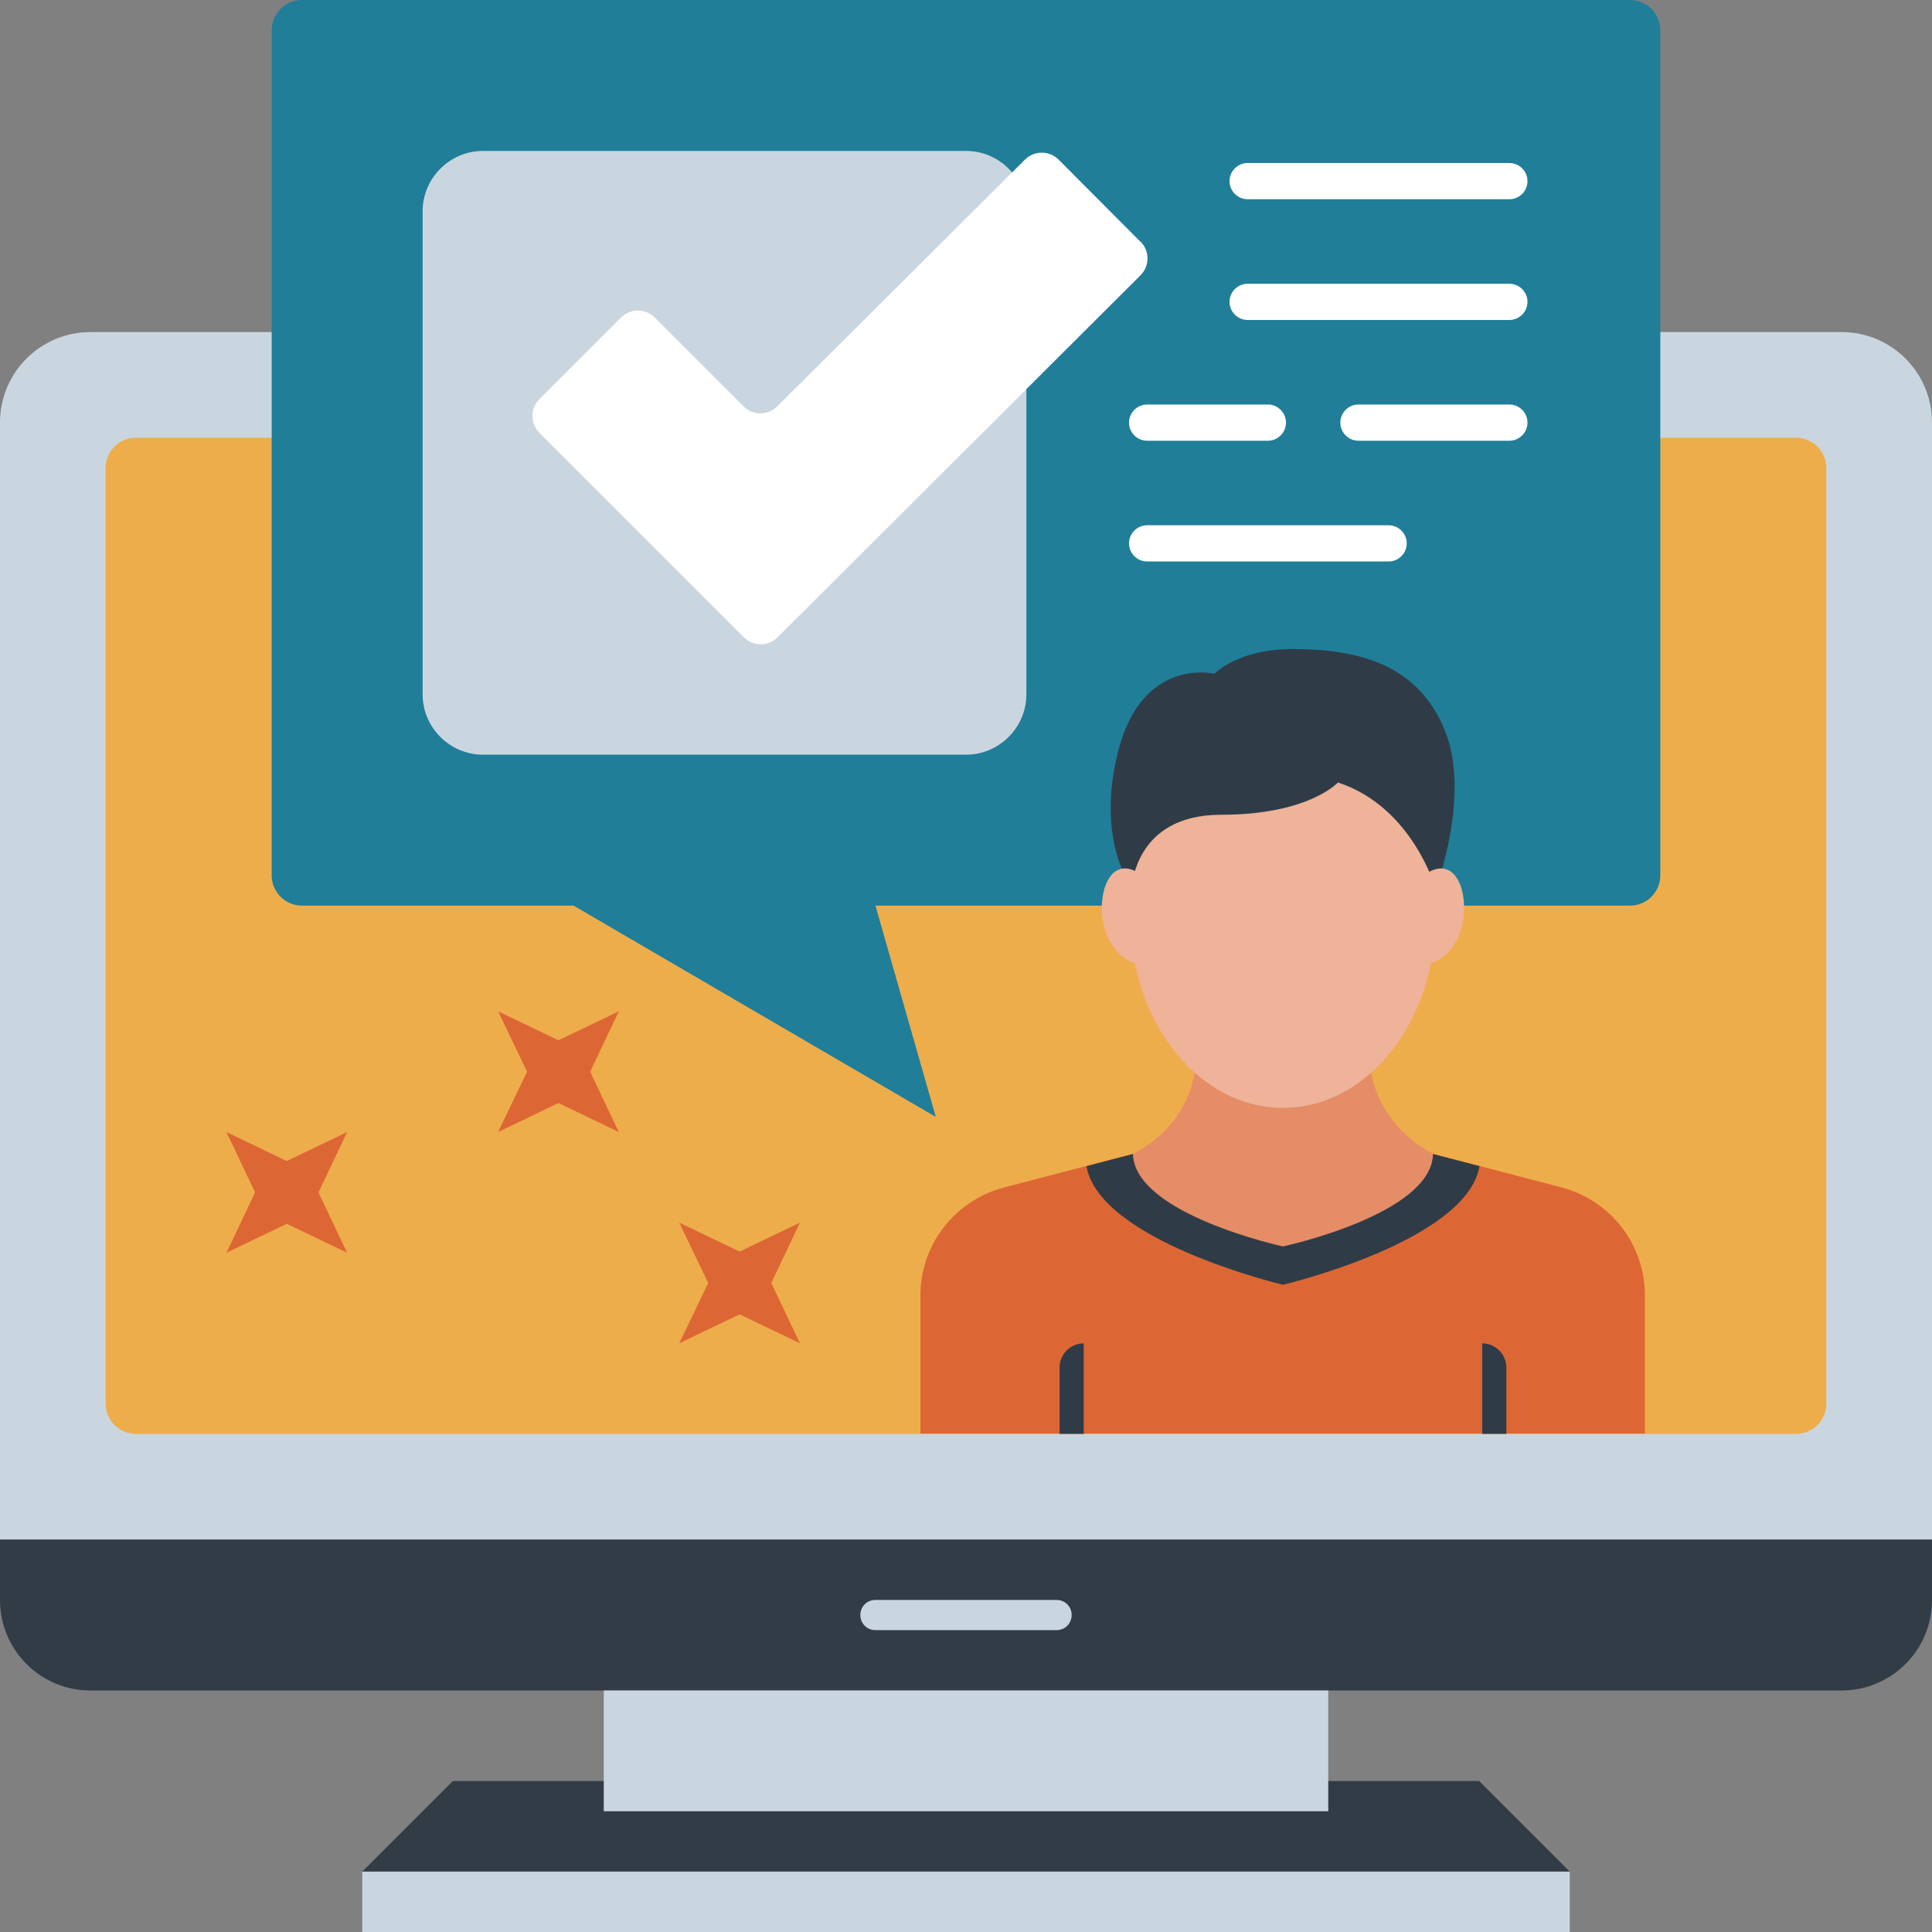 <?xml version="1.0" encoding="UTF-8"?><svg id="Layer_137" xmlns="http://www.w3.org/2000/svg" viewBox="0 0 64 64"><rect x="0" y="0" width="64" height="64" fill="#808080" stroke="none"/><defs><style>.cls-1{fill:#e58d67;}.cls-1,.cls-2,.cls-3,.cls-4,.cls-5,.cls-6,.cls-7,.cls-8,.cls-9{stroke-width:0px;}.cls-2{fill:#207e99;}.cls-3{fill:#eeb399;}.cls-4{fill:#dd6734;}.cls-5{fill:#eead4b;}.cls-6{fill:#313c46;}.cls-7{fill:#cad6df;}.cls-8{fill:#fff;}.cls-9{fill:#2f3c47;}</style></defs><g id="Edited"><g id="Customer-Reports"><path id="Path" class="cls-7" d="M64,51H0V14c0-1.66,1.34-3,3-3h58c1.66,0,3,1.34,3,3v37Z"/><path id="Path-2" class="cls-5" d="M59.5,47.5H4.5c-.55,0-1-.45-1-1V15.5c0-.55.45-1,1-1h55c.55,0,1,.45,1,1v31c0,.55-.45,1-1,1Z"/><path id="Path-3" class="cls-6" d="M61,56H3c-1.66,0-3-1.34-3-3v-2h64v2c0,1.66-1.34,3-3,3Z"/><path id="Path-4" class="cls-7" d="M35,54h-6c-.28,0-.5-.22-.5-.5s.22-.5.5-.5h6c.28,0,.5.22.5.5s-.22.5-.5.5Z"/><polygon id="Path-5" class="cls-6" points="49 59 15 59 12 62 52 62 49 59"/><rect id="Rectangle" class="cls-7" x="20" y="56" width="24" height="4"/><rect id="Rectangle-2" class="cls-7" x="12" y="62" width="40" height="2"/><path id="Path-6" class="cls-2" d="M10,30h9l12,7-2-7h25c.55,0,1-.45,1-1V1c0-.55-.45-1-1-1H10c-.55,0-1,.45-1,1v28c0,.55.45,1,1,1Z"/><path id="Path-7" class="cls-8" d="M50,6.6h-8.67c-.33,0-.6-.27-.6-.6s.27-.6.6-.6h8.67c.33,0,.6.27.6.6s-.27.6-.6.6Z"/><path id="Path-8" class="cls-8" d="M50,10.6h-8.67c-.33,0-.6-.27-.6-.6s.27-.6.6-.6h8.67c.33,0,.6.27.6.6s-.27.6-.6.6Z"/><path id="Path-9" class="cls-8" d="M50,14.6h-5c-.33,0-.6-.27-.6-.6s.27-.6.6-.6h5c.33,0,.6.27.6.6s-.27.6-.6.6Z"/><path id="Path-10" class="cls-8" d="M42,14.6h-4c-.33,0-.6-.27-.6-.6s.27-.6.6-.6h4c.33,0,.6.27.6.6s-.27.6-.6.6Z"/><path id="Path-11" class="cls-8" d="M46,18.6h-8c-.33,0-.6-.27-.6-.6s.27-.6.6-.6h8c.33,0,.6.27.6.6s-.27.6-.6.6Z"/><path id="Path-12" class="cls-4" d="M51.75,39.34l-4.28-1.12h-9.94l-4.28,1.12c-1.62.43-2.76,1.89-2.76,3.57v4.58h24v-4.58c0-1.68-1.13-3.14-2.75-3.57Z"/><path id="Path-13" class="cls-9" d="M42.5,42.56s6.09-1.44,6.51-3.93l-1.54-.4h-9.94l-1.54.4c.43,2.49,6.51,3.93,6.51,3.93Z"/><path id="Path-14" class="cls-1" d="M42.5,41.29s4.94-1.06,4.97-3.07c-1.05-.54-1.83-1.51-2.05-2.69-.03-.17-.06-1.26-.08-1.43h-5.69c-.02.19-.05,1.31-.09,1.52-.22,1.15-1,2.09-2.03,2.6.04,2,4.97,3.07,4.97,3.07Z"/><ellipse id="Oval" class="cls-3" cx="42.5" cy="30.35" rx="5.06" ry="6.35"/><path id="Path-15" class="cls-9" d="M37.51,29.44s-1.24-1.59-.46-4.59c.81-3.11,3.18-2.53,3.18-2.53,0,0,.77-.82,2.58-.82,2.24,0,4.17.53,5.05,2.69.88,2.15-.3,5.26-.3,5.26,0,0-.76-2.72-3.24-3.53,0,0-.96,1.07-3.87,1.07s-2.96,2.46-2.96,2.46Z"/><path id="Path-16" class="cls-3" d="M47.85,28.78c-.54-.11-1.25.6-1.44,1.43-.18.83.11,1.6.65,1.71.54.11,1.2-.45,1.38-1.28.18-.83-.05-1.75-.59-1.86Z"/><path id="Path-17" class="cls-3" d="M37.15,28.78c.54-.11,1.25.6,1.44,1.43.18.83-.11,1.6-.65,1.71-.54.11-1.2-.45-1.38-1.28-.18-.83.05-1.75.59-1.86Z"/><path id="Path-18" class="cls-9" d="M35.9,47.5h-.8v-2.2c0-.44.36-.8.8-.8h0v3Z"/><path id="Path-19" class="cls-9" d="M49.9,47.5h-.8v-3h0c.44,0,.8.36.8.8v2.2Z"/><path id="Path-20" class="cls-7" d="M32,5h-16c-1.1,0-2,.9-2,2v16c0,1.1.9,2,2,2h16c1.1,0,2-.9,2-2V7c0-1.1-.9-2-2-2Z"/><path id="Path-21" class="cls-8" d="M37.77,8l-2.7-2.71c-.31-.31-.81-.31-1.12,0l-8.2,8.17c-.31.31-.81.31-1.12,0l-2.94-2.94c-.31-.31-.81-.31-1.12,0l-2.7,2.7c-.31.31-.31.81,0,1.12l6.77,6.77c.31.31.81.31,1.12,0l12.02-11.99c.31-.31.31-.81,0-1.12Z"/><polygon id="Path-22" class="cls-4" points="7.5 37.5 8.45 39.5 7.5 41.5 9.5 40.54 11.5 41.5 10.55 39.5 11.5 37.5 9.5 38.46 7.5 37.5"/><polygon id="Path-23" class="cls-4" points="16.5 33.5 17.46 35.5 16.5 37.5 18.5 36.54 20.5 37.5 19.55 35.5 20.5 33.5 18.5 34.46 16.5 33.5"/><polygon id="Path-24" class="cls-4" points="22.5 40.5 23.46 42.5 22.5 44.5 24.5 43.54 26.5 44.5 25.55 42.5 26.5 40.5 24.5 41.46 22.5 40.5"/></g></g></svg>